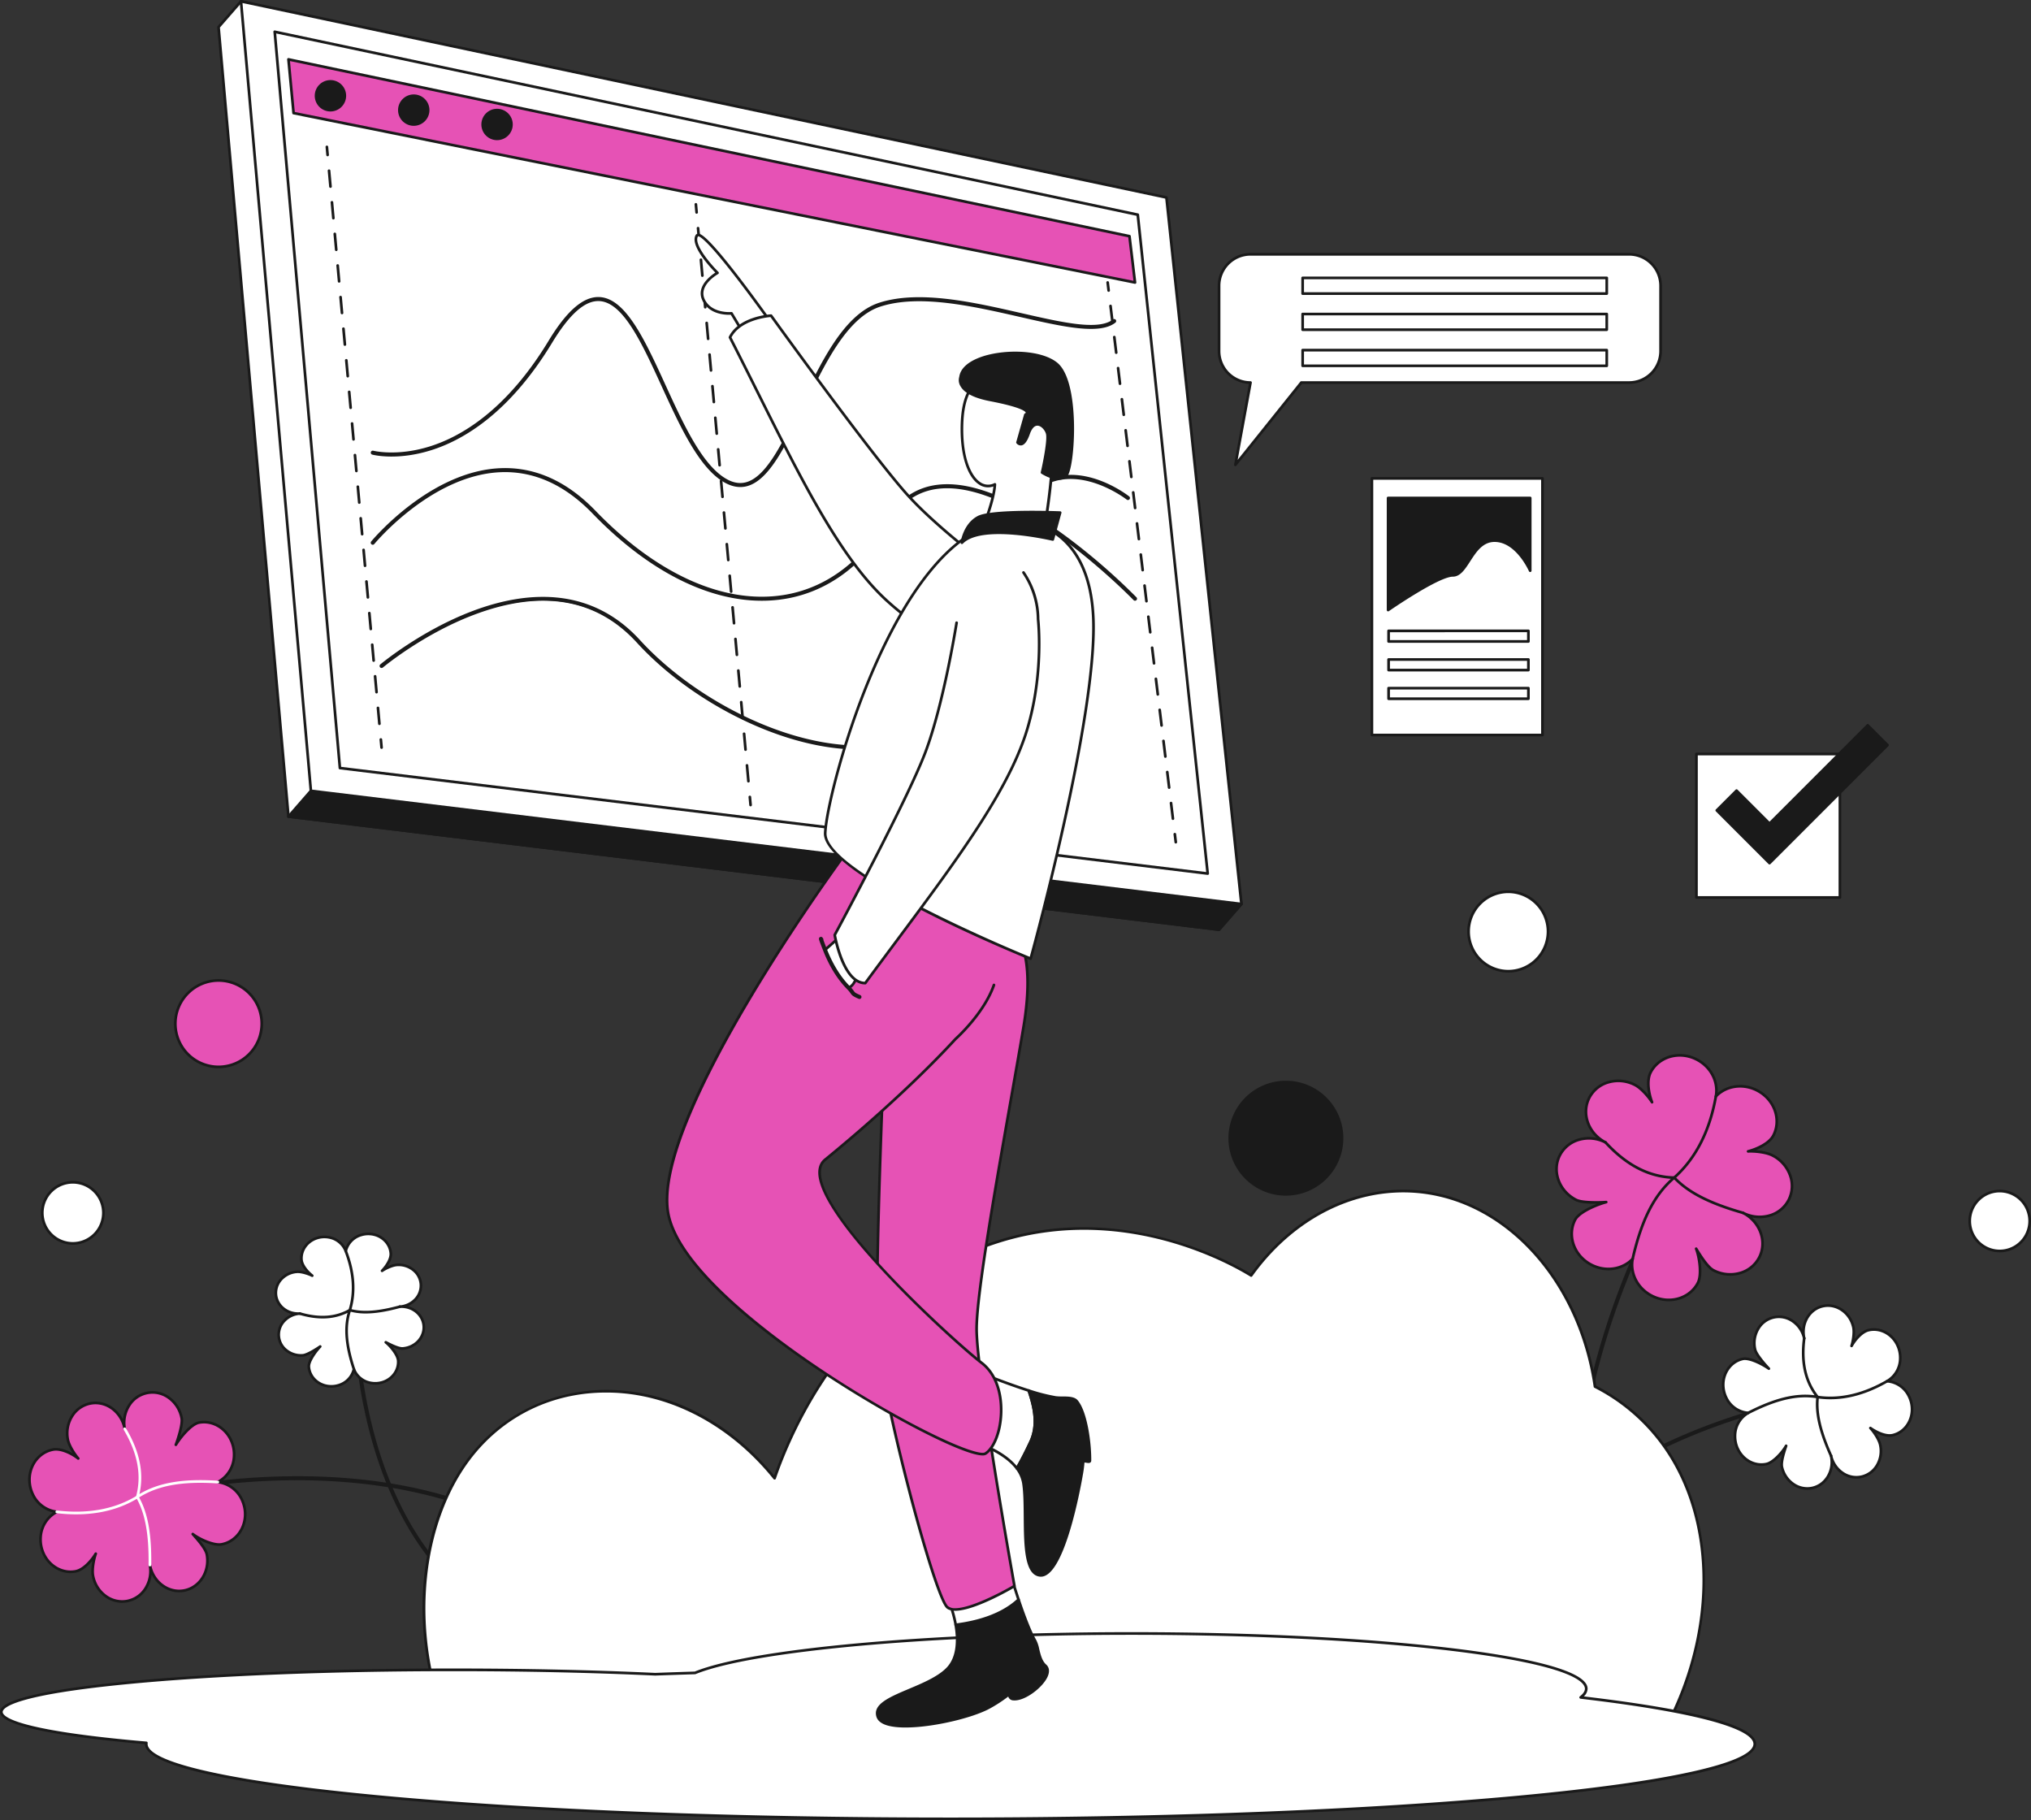 <svg xmlns="http://www.w3.org/2000/svg" viewBox="0 0 1513.086 1355.893"><rect x="0" y="0" width="1513.086" height="1355.893" fill="#333333" stroke="none"/><defs><style>.cls-1{fill:#fff;}.cls-2{fill:#1a1a1a;}.cls-3{fill:#e652b5;}.cls-4{fill:#e652b5;}</style></defs><title>2 - Boy Chart</title><g id="Layer_2" data-name="Layer 2"><g id="_2" data-name="2"><polygon class="cls-1" points="162.821 20.162 214.901 608.26 908.135 692.552 924.851 673.39 852.275 166.28 179.536 1 162.821 20.162"/><path class="cls-2" d="M908.135,693.552a1.0 1,0,0,1-.121-.007l-693.234-84.292a1,1,0,0,1-.875-.904L161.825,20.25a.999.999,0,0,1,.243-.746L178.783.343a1.001,1.001,0,0,1,.992-.314L852.514,165.309a1.0 1,0,0,1,.751.83l72.575,507.11a.998.998,0,0,1-.236.799l-16.715,19.162A.999.999,0,0,1,908.135,693.552Zm-692.31-86.187L907.73,691.495l16.066-18.417-72.415-505.988L179.889,2.117,163.854,20.497Z"/><polygon class="cls-2" points="231.616 589.098 214.901 608.26 908.135 692.552 924.851 673.39 231.616 589.098"/><path class="cls-2" d="M908.135,693.552a1.0 1,0,0,1-.121-.007l-693.234-84.292a1.0 1,0,0,1-.633-1.65l16.715-19.162a.994.994,0,0,1,.874-.335l693.234,84.292a1.0 1,0,0,1,.633,1.65l-16.715,19.162A.999.999,0,0,1,908.135,693.552ZM216.895,607.495l690.835,84,15.126-17.34-690.835-84Z"/><polygon class="cls-1" points="179.536 1 231.616 589.098 924.851 673.39 868.991 147.118 179.536 1"/><path class="cls-2" d="M924.851,674.39a.998.998,0,0,1-.121-.007l-693.234-84.292a1,1,0,0,1-.875-.904L178.54,1.088A1,1,0,0,1,179.744.021L869.198,146.141a1,1,0,0,1,.787.873l55.859,526.271a1.0 1,0,0,1-.994,1.105ZM232.541,588.203l691.183,84.042L868.073,147.946,180.651,2.259Z"/><polygon class="cls-1" points="204.665 23.67 253.234 572.112 899.722 650.72 847.628 159.936 204.665 23.67"/><path class="cls-2" d="M899.722,651.72a.998.998,0,0,1-.121-.007L253.113,573.104a1,1,0,0,1-.875-.904L203.669,23.759a1,1,0,0,1,1.204-1.067L847.836,158.957a1,1,0,0,1,.787.873L900.716,650.614a1,1,0,0,1-.995,1.105ZM254.158,571.217l644.437,78.358-51.884-488.812L205.781,24.929Z"/><path class="cls-2" d="M518.968,159.215a1,1,0,0,1-.995-.909l-.544-5.976a1,1,0,1,1,1.992-.182l.544,5.976a1.001,1.001,0,0,1-.905,1.087C519.029,159.214,518.998,159.215,518.968,159.215Z"/><path class="cls-2" d="M557.559,582.913a1,1,0,0,1-.995-.909l-1.072-11.77a1,1,0,1,1,1.992-.182l1.072,11.77a1.001,1.001,0,0,1-.905,1.087C557.62,582.912,557.589,582.913,557.559,582.913ZM555.415,559.374a1,1,0,0,1-.995-.909l-1.072-11.769a1,1,0,0,1,1.992-.182l1.072,11.769a1.001,1.001,0,0,1-.905,1.087C555.476,559.372,555.445,559.374,555.415,559.374Zm-2.144-23.539a1,1,0,0,1-.995-.909l-1.072-11.77a1,1,0,0,1,1.992-.182l1.072,11.77a1.001,1.001,0,0,1-.905,1.087C553.332,535.834,553.301,535.835,553.271,535.835Zm-2.144-23.539a1,1,0,0,1-.995-.909l-1.072-11.77a1,1,0,0,1,1.992-.182L552.124,511.206a1.001,1.001,0,0,1-.905,1.087C551.188,512.295,551.157,512.297,551.127,512.297Zm-2.144-23.539a1,1,0,0,1-.995-.909l-1.072-11.769a1,1,0,1,1,1.992-.182l1.072,11.769a1.001,1.001,0,0,1-.905,1.087C549.044,488.756,549.013,488.758,548.983,488.758Zm-2.144-23.539a1,1,0,0,1-.995-.909L544.772,452.54a1,1,0,1,1,1.992-.182l1.072,11.77a1.001,1.001,0,0,1-.905,1.087C546.9,465.218,546.869,465.219,546.839,465.219Zm-2.144-23.539a1,1,0,0,1-.995-.909l-1.072-11.77a1,1,0,0,1,1.992-.182l1.072,11.77a1.001,1.001,0,0,1-.905,1.087C544.756,441.679,544.725,441.681,544.695,441.681Zm-2.144-23.539a1,1,0,0,1-.995-.909l-1.072-11.769a1,1,0,1,1,1.992-.182l1.072,11.769a1.001,1.001,0,0,1-.905,1.087C542.612,418.14,542.582,418.142,542.551,418.142Zm-2.144-23.539a1,1,0,0,1-.995-.909l-1.072-11.77a1,1,0,1,1,1.992-.182l1.072,11.77a1.001,1.001,0,0,1-.905,1.087C540.468,394.601,540.438,394.603,540.407,394.603Zm-2.144-23.539a1,1,0,0,1-.995-.909l-1.072-11.77a1,1,0,0,1,1.992-.182l1.072,11.77a1.001,1.001,0,0,1-.905,1.087C538.324,371.063,538.293,371.064,538.263,371.064Zm-2.144-23.539a1,1,0,0,1-.995-.909l-1.072-11.769a1,1,0,1,1,1.992-.182l1.072,11.769a1.001,1.001,0,0,1-.905,1.087C536.18,347.524,536.149,347.525,536.119,347.525Zm-2.144-23.539a1,1,0,0,1-.995-.909l-1.072-11.77a1,1,0,1,1,1.992-.182l1.072,11.77a1.001,1.001,0,0,1-.905,1.087C534.036,323.985,534.005,323.987,533.975,323.987Zm-2.144-23.539a1,1,0,0,1-.995-.909l-1.072-11.769a1,1,0,0,1,1.992-.182l1.072,11.769a1.001,1.001,0,0,1-.905,1.087C531.893,300.446,531.862,300.448,531.832,300.448Zm-2.144-23.539a1,1,0,0,1-.995-.909l-1.072-11.77a1,1,0,0,1,1.992-.182l1.072,11.77a1.001,1.001,0,0,1-.905,1.087C529.749,276.908,529.718,276.909,529.688,276.909Zm-2.144-23.539a1,1,0,0,1-.995-.909l-1.072-11.77a1,1,0,1,1,1.992-.182l1.072,11.77a1.001,1.001,0,0,1-.905,1.087C527.604,253.369,527.574,253.371,527.543,253.371Zm-2.144-23.539a1,1,0,0,1-.995-.909l-1.072-11.769a1,1,0,0,1,1.992-.182l1.072,11.769a1.001,1.001,0,0,1-.905,1.087C525.46,229.83,525.43,229.831,525.399,229.831Zm-2.144-23.539a1,1,0,0,1-.995-.909l-1.072-11.77a1,1,0,1,1,1.992-.182l1.072,11.77a1.001,1.001,0,0,1-.905,1.087C523.316,206.291,523.286,206.293,523.255,206.293Zm-2.144-23.539a1,1,0,0,1-.995-.909l-1.072-11.77a1,1,0,0,1,1.992-.182l1.072,11.77a1.001,1.001,0,0,1-.905,1.087C521.172,182.753,521.142,182.754,521.111,182.754Z"/><path class="cls-2" d="M559.175,600.657a1,1,0,0,1-.995-.909l-.544-5.975a1,1,0,0,1,1.992-.182l.544,5.975a1.001,1.001,0,0,1-.905,1.087C559.236,600.656,559.206,600.657,559.175,600.657Z"/><path class="cls-2" d="M551.454,362.313c-4.625,0-9.351-1.7-14.321-5.134-17.35-11.986-30.712-41.18-43.635-69.413-14.814-32.366-28.807-62.937-46.855-63.98-10.928-.637-22.626,9.626-35.795,31.357-31.886,52.617-66.393,72.396-89.725,79.724-25.377,7.97-42.93,3.49-43.665,3.295a1,1,0,0,1,.511-1.934c.175.045,17.832,4.53,42.688-3.312,22.968-7.246,56.962-26.801,88.48-78.81,13.59-22.426,25.905-32.998,37.622-32.317,19.25,1.114,33.487,32.216,48.559,65.145,12.81,27.986,26.056,56.926,42.953,68.6,6.251,4.318,12.021,5.689,17.636,4.186,15.478-4.136,27.742-29.921,40.726-57.22,15.157-31.867,32.335-67.985,58.401-76.47,29.699-9.667,70.061-.448,105.671,7.685,31.022,7.086,57.815,13.205,68.727,4.646a1.0 1,0,0,1,1.234,1.573c-11.662,9.148-38.885,2.929-70.406-4.27-35.357-8.076-75.433-17.229-104.606-7.733-25.249,8.218-42.231,43.924-57.214,75.427-13.188,27.729-25.645,53.919-42.015,58.294A19.17,19.17,0,0,1,551.454,362.313Z"/><path class="cls-2" d="M567.522,446.996c-40.812.001-84.974-22.658-125.708-64.82-20.818-21.548-43.985-31.956-68.885-30.93-51.684,2.127-94.021,53.147-94.442,53.662a1,1,0,0,1-1.548-1.267c.427-.522,43.337-52.23,95.907-54.394,25.479-1.054,49.173,9.562,70.406,31.539,44.341,45.895,92.674,68.467,136.108,63.548,33.052-3.741,61.243-23.49,81.524-57.112,9.18-15.219,21.992-23.853,38.081-25.661,25.012-2.809,57.424,10.442,96.34,39.392a465.033,465.033,0,0,1,50.997,44.34,1,1,0,0,1-1.44,1.388c-.865-.897-87.169-89.709-145.674-83.132-15.438,1.736-27.749,10.048-36.59,24.707-20.614,34.174-49.319,54.252-83.012,58.066A107.136,107.136,0,0,1,567.522,446.996Z"/><path class="cls-2" d="M639.901,557.82c-21.381.001-45.23-4.988-69.867-14.814-36.128-14.41-70.788-37.928-95.091-64.524C437.22,437.199,387.65,444.331,352.71,457.584c-38.037,14.427-67.497,39.017-67.79,39.264a1,1,0,0,1-1.288-1.53c.295-.249,29.979-25.033,68.324-39.586,22.573-8.568,43.698-11.974,62.789-10.127,23.923,2.315,44.674,12.923,61.676,31.529,24.107,26.381,58.498,49.714,94.356,64.016,38.877,15.506,75.714,18.854,103.726,9.426,35.58-11.975,56.761-44.31,61.254-93.51,5.054-55.345,20.021-88.75,44.485-99.288,28.68-12.356,60.375,12.158,60.692,12.408a1.0 1,0,0,1-1.236,1.572c-.309-.241-31.09-24.029-58.675-12.14-23.734,10.23-38.293,43.078-43.275,97.629-4.571,50.049-26.22,82.977-62.608,95.224A110.506,110.506,0,0,1,639.901,557.82Z"/><path class="cls-2" d="M551.545,362.794c-4.76 0-9.683-1.74-14.697-5.204-17.463-12.064-30.855-41.322-43.806-69.616-14.75-32.225-28.681-62.663-46.43-63.689-10.712-.619-22.274,9.559-35.339,31.117-31.966,52.75-66.588,72.588-90.002,79.942-25.514,8.013-43.203,3.497-43.943,3.301a1.5,1.5,0,0,1,.767-2.9c.174.045,17.743,4.495,42.478-3.326,22.868-7.231,56.721-26.732,88.136-78.571,13.694-22.598,26.144-33.24,38.078-32.557,19.551,1.131,33.848,32.366,48.984,65.436,12.782,27.925,25.999,56.801,42.783,68.396,6.123,4.229,11.754,5.576,17.223,4.114,15.254-4.077,27.47-29.76,40.403-56.952,15.2-31.958,32.428-68.18,58.698-76.73,29.833-9.709,70.264-.475,105.937,7.673,30.897,7.057,57.582,13.153,68.307,4.74a1.5,1.5,0,1,1,1.852,2.36c-11.849,9.295-39.18,3.052-70.826-4.176-35.294-8.062-75.297-17.198-104.34-7.745-25.044,8.152-41.978,43.755-56.917,75.166-13.239,27.835-25.744,54.127-42.338,58.562A19.309,19.309,0,0,1,551.545,362.794Z"/><path class="cls-2" d="M567.523,447.496c-40.951.003-85.236-22.71-126.068-64.973-20.712-21.438-43.767-31.786-68.492-30.779-51.439,2.109-93.668,52.967-94.089,53.48a1.5,1.5,0,1,1-2.321-1.9c.429-.523,43.482-52.403,96.273-54.576,25.648-1.054,49.451,9.608,70.786,31.691,44.23,45.78,92.421,68.294,135.693,63.398,32.892-3.723,60.954-23.39,81.152-56.874,9.265-15.359,22.202-24.073,38.453-25.9,25.138-2.829,57.672,10.46,96.694,39.487a465.676,465.676,0,0,1,51.059,44.395,1.5,1.5,0,0,1-2.161,2.081c-.863-.896-87.008-89.554-145.259-82.981-15.275,1.717-27.46,9.95-36.218,24.468-20.697,34.312-49.53,54.473-83.384,58.305A107.776,107.776,0,0,1,567.523,447.496Z"/><path class="cls-2" d="M639.903,558.319c-21.446 0-45.361-5-70.054-14.848-36.196-14.437-70.923-38.001-95.275-64.652-30.128-32.971-71.063-39.961-121.665-20.776-37.961,14.393-67.375,38.941-67.667,39.187a1.5,1.5,0,0,1-1.932-2.295c.296-.249,30.045-25.088,68.468-39.671,22.646-8.596,43.844-12.015,63.014-10.158,24.051,2.328,44.91,12.99,61.997,31.689,24.058,26.327,58.382,49.614,94.172,63.889,38.768,15.462,75.482,18.807,103.381,9.417,35.378-11.907,56.442-44.094,60.916-93.081,5.072-55.541,20.14-89.085,44.785-99.702,28.956-12.47,59.896,11.45,61.2,12.474a1.5,1.5,0,0,1-1.854,2.359c-.306-.24-30.869-23.847-58.172-12.072-23.55,10.155-38.007,42.862-42.971,97.213-4.59,50.261-26.356,83.337-62.946,95.652A110.963,110.963,0,0,1,639.903,558.319Z"/><polygon class="cls-3" points="214.901 44.234 841.444 175.953 845.582 210.435 218.708 84.233 214.901 44.234"/><path class="cls-2" d="M845.582,211.435a1.001,1.001,0,0,1-.197-.02L218.51,85.213a1.001,1.001,0,0,1-.798-.886l-3.807-39.999a1.0 1,0,0,1,1.201-1.073L841.65,174.975a.999.999,0,0,1,.787.859l4.138,34.481a1.0 1,0,0,1-.993,1.119ZM219.633,83.398,844.424,209.182l-3.887-32.397L216.025,45.492Z"/><circle class="cls-2" cx="246.178" cy="71.342" r="10.689"/><path class="cls-2" d="M246.178,83.032a11.689,11.689,0,1,1,11.689-11.689A11.702,11.702,0,0,1,246.178,83.032Zm0-21.378a9.689,9.689,0,1,0,9.689,9.689A9.7,9.7,0,0,0,246.178,61.653Z"/><circle class="cls-2" cx="308.245" cy="82.032" r="10.689"/><path class="cls-2" d="M308.245,93.721a11.689,11.689,0,1,1,11.689-11.689A11.702,11.702,0,0,1,308.245,93.721Zm0-21.379a9.689,9.689,0,1,0,9.689,9.689A9.7,9.7,0,0,0,308.245,72.342Z"/><circle class="cls-2" cx="370.311" cy="92.721" r="10.689"/><path class="cls-2" d="M370.312,104.41a11.689,11.689,0,1,1,11.689-11.689A11.702,11.702,0,0,1,370.312,104.41Zm0-21.378a9.689,9.689,0,1,0,9.689,9.689A9.7,9.7,0,0,0,370.312,83.032Z"/><path class="cls-2" d="M1196.076,1236.377a1.5,1.5,0,0,1-1.384-.921c-15.711-37.5-22.781-79.727-21.011-125.505,1.414-36.578,8.442-75.494,20.89-115.666,21.184-68.366,51.164-117.366,51.464-117.854a1.5,1.5,0,0,1,2.554,1.575c-.299.484-30.108,49.218-51.175,117.238-19.411,62.675-35.16,155.024.045,239.053a1.501,1.501,0,0,1-1.383,2.08Z"/><path class="cls-4" d="M1332.53,893.874c-6.044,11.814-21.288,16.107-34.033,9.57,12.744,6.537,18.164,21.414,12.109,33.228-6.055,11.824-21.299,16.107-34.043,9.58-4.631-2.377-10.44-12.039-12.939-16.076,2.387,6.178,4.436,19.293,1.311,25.39-5.102,9.969-16.709,14.631-27.886,12.029a28.268,28.268,0,0,1-12.13-6.219c-6.966-6.086-10.265-15.144-8.605-23.648-5.942,6.312-15.213,8.924-24.219,6.824a28.265,28.265,0,0,1-12.13-6.219c-8.646-7.551-11.638-19.683-6.536-29.652,3.125-6.107,16.787-11.545,23.19-13.226-4.723.328-17.781.715-22.422-1.662-12.744-6.527-18.164-21.404-12.109-33.228,6.055-11.814,21.299-16.107,34.043-9.57-12.744-6.537-18.174-21.414-12.119-33.228,6.055-11.824,21.299-16.107,34.043-9.58,4.641,2.377,10.204,8.832,12.703,12.859-2.387-6.178-4.2-16.076-1.076-22.172,5.112-9.969,16.709-14.631,27.886-12.029a28.264,28.264,0,0,1,12.13,6.219c6.966,6.086,10.265,15.143,8.616,23.648,5.932-6.312,15.213-8.924,24.218-6.824a28.268,28.268,0,0,1,12.13,6.219c8.636,7.551,11.638,19.683,6.526,29.652-3.125,6.107-12.457,10.215-18.86,11.896,4.733-.328,13.461.615,18.092,2.992C1333.166,867.173,1338.595,882.05,1332.53,893.874Z"/><path class="cls-2" d="M1243.223,969.308a28.226,28.226,0,0,1-6.399-.74,29.266,29.266,0,0,1-12.561-6.44,26.624,26.624,0,0,1-9.308-21.75,26.622,26.622,0,0,1-23.086,5.146,29.255,29.255,0,0,1-12.56-6.439c-9.181-8.018-11.964-20.708-6.769-30.861,2.418-4.726,10.494-8.934,17.173-11.529-5.435.037-12.592-.282-15.971-2.012-13.213-6.767-18.84-22.277-12.543-34.574A24.034,24.034,0,0,1,1176.332,847.935a27.26,27.26,0,0,1,13.074-.396c-8.564-7.814-11.466-20.115-6.283-30.229a24.026,24.026,0,0,1,15.132-12.178,27.825,27.825,0,0,1,20.257,2.164c3.246,1.663,6.813,5.131,9.578,8.439-1.415-6.068-1.624-12.778.704-17.319,5.206-10.151,17.134-15.309,29.003-12.547a29.261,29.261,0,0,1,12.561,6.44,26.654,26.654,0,0,1,9.315,21.75,26.61,26.61,0,0,1,23.088-5.146,29.26,29.26,0,0,1,12.561,6.439c9.181,8.027,11.959,20.718,6.758,30.861-2.379,4.651-8.192,8.259-13.903,10.551,4.397.365,9.453,1.323,12.702,2.991a27.81,27.81,0,0,1,13.591,15.174,24.026,24.026,0,0,1-1.048,19.398h0a24.01,24.01,0,0,1-14.18,11.889,27.393,27.393,0,0,1-14.043.656c8.58,7.812,11.489,20.127,6.3,30.253a24.027,24.027,0,0,1-15.132,12.178,27.818,27.818,0,0,1-20.256-2.164c-3.228-1.657-6.809-6.358-9.669-10.653,1.372,6.711,1.748,14.925-.613,19.533C1261.568,964.341,1252.79,969.308,1243.223,969.308Zm-26.907-32.582a1,1,0,0,1,.981,1.191c-1.591,8.151,1.583,16.851,8.282,22.704a27.268,27.268,0,0,0,11.701,5.999c10.983,2.557,21.99-2.176,26.767-11.511,2.833-5.528,1.09-18.247-1.354-24.574a1.0 1,0,0,1,1.783-.887l.375.607c2.598,4.209,8.005,12.968,12.17,15.106a25.822,25.822,0,0,0,18.803,2.018,22.047,22.047,0,0,0,13.894-11.164c5.794-11.306.556-25.608-11.676-31.883a1,1,0,1,1,.913-1.779,25.974,25.974,0,0,0,19.672,1.761,22.022,22.022,0,0,0,13.014-10.896l0-.001a22.047,22.047,0,0,0,.949-17.801,25.816,25.816,0,0,0-12.625-14.08c-4.533-2.328-13.266-3.184-17.566-2.884a1.012,1.012,0,0,1-1.056-.835,1,1,0,0,1,.733-1.129c6.607-1.734,15.345-5.756,18.224-11.384,4.782-9.326,2.194-21.022-6.294-28.443a27.263,27.263,0,0,0-11.7-5.999c-8.66-2.02-17.574.484-23.261,6.535a1,1,0,0,1-1.71-.875c1.582-8.154-1.596-16.854-8.292-22.704a27.271,27.271,0,0,0-11.7-5.999c-10.975-2.554-21.982,2.178-26.768,11.511-2.809,5.48-1.462,14.675,1.119,21.355a1.0 1,0,0,1-1.782.888c-2.272-3.661-7.756-10.164-12.31-12.496a25.837,25.837,0,0,0-18.804-2.019,22.049,22.049,0,0,0-13.894,11.165c-5.793,11.304-.55,25.606,11.686,31.882a1,1,0,0,1-.913,1.779,25.805,25.805,0,0,0-18.803-2.023A22.055,22.055,0,0,0,1162.98,861.02c-5.794,11.315-.557,25.618,11.675,31.882,3.877,1.986,15.22,2.018,21.897,1.554a1,1,0,0,1,.323,1.965c-7.476,1.961-19.814,7.359-22.554,12.714-4.777,9.333-2.185,21.03,6.304,28.443a27.264,27.264,0,0,0,11.7,5.999c8.651,2.017,17.566-.486,23.262-6.536A1,1,0,0,1,1216.315,936.726Z"/><path class="cls-2" d="M1216.314,938.727a.983.983,0,0,1-.224-.025.999.999,0,0,1-.751-1.198c6.48-28.329,15.611-46.792,29.45-59.399-17.932-1.162-34.114-9.83-49.395-26.438a1,1,0,0,1,1.472-1.354c15.601,16.957,32.11,25.43,50.472,25.906a1.0 1,0,0,1,.621,1.762c-14.545,12.333-24.005,30.829-30.671,59.969A1.0 1,0,0,1,1216.314,938.727Z"/><path class="cls-2" d="M1298.495,904.447a1.009,1.009,0,0,1-.274-.039c-25.107-7.145-41.032-15.318-51.634-26.502a1,1,0,0,1,.059-1.433c15.835-14.182,26.158-34.348,30.681-59.937a1,1,0,0,1,1.97.348c-4.53,25.626-14.806,45.935-30.548,60.382,10.344,10.535,25.837,18.338,50.02,25.219a1,1,0,0,1-.273,1.962Z"/><path class="cls-2" d="M1113.612,1191.568a1.501,1.501,0,0,1-1.333-2.188c14.619-28.367,36.437-53.919,64.847-75.947,22.692-17.594,49.619-32.992,80.031-45.766,51.749-21.734,96.308-28.422,96.751-28.488a1.5,1.5,0,0,1,.435,2.969c-.441.064-44.685,6.711-96.093,28.314-47.347,19.896-110.643,56.916-143.304,120.292A1.5,1.5,0,0,1,1113.612,1191.568Z"/><path class="cls-1" d="M1386.923,1099.984c-10.096,2.312-20.31-4.65-22.796-15.551,2.486,10.901-3.69,21.606-13.791,23.912-10.107,2.311-20.316-4.656-22.807-15.552-.902-3.962,1.96-12.283,3.12-15.803-2.496,4.527-9.309,12.332-14.522,13.522-8.52,1.951-17.131-2.652-21.182-10.642a22.071,22.071,0,0,1-2.367-10.374,19.744,19.744,0,0,1,9.821-17.011,19.753,19.753,0,0,1-16.23-11.06,22.069,22.069,0,0,1-2.367-10.374c.177-8.959,5.929-16.835,14.449-18.786,5.219-1.195,15.325,4.247,19.542,7.233-2.565-2.66-9.349-10.275-10.256-14.243-2.492-10.896,3.684-21.601,13.791-23.912,10.101-2.306,20.316,4.656,22.801,15.558-2.486-10.901,3.685-21.612,13.786-23.918,10.107-2.311,20.316,4.656,22.807,15.552.907,3.968-.161,10.533-1.315,14.048,2.496-4.527,7.504-10.577,12.717-11.767,8.525-1.944,17.131,2.652,21.182,10.642a22.068,22.068,0,0,1,2.367,10.374,19.769,19.769,0,0,1-9.816,17.017,19.747,19.747,0,0,1,16.23,11.06,22.071,22.071,0,0,1,2.367,10.374c-.182,8.953-5.929,16.835-14.454,18.779-5.219,1.195-12.357-2.325-16.574-5.311,2.571,2.666,6.386,8.359,7.288,12.321C1403.206,1086.968,1397.035,1097.679,1386.923,1099.984Z"/><path class="cls-2" d="M1346.403,1109.79a19.269,19.269,0,0,1-10.89-3.443,21.941,21.941,0,0,1-8.959-13.332c-.584-2.564.218-6.574,1.23-10.215-3.298,3.951-7.709,7.835-11.435,8.686-8.778,2.007-17.945-2.582-22.297-11.165a23.082,23.082,0,0,1-2.475-10.846,21.056,21.056,0,0,1,8.023-16.353,21.065,21.065,0,0,1-14.325-11.246,23.069,23.069,0,0,1-2.475-10.846c.19-9.614,6.451-17.732,15.226-19.741,3.821-.876,9.856,1.453,14.661,3.972-2.605-3.144-5.515-7.11-6.126-9.784a21.92,21.92,0,0,1,2.279-15.897,18.816,18.816,0,0,1,27.306-6.237,21.458,21.458,0,0,1,6.497,7.033c.668-8.819,6.544-16.427,15.047-18.369,10.626-2.425,21.394,4.884,24.005,16.304a26.368,26.368,0,0,1-.095,9.186c2.881-3.642,6.598-6.812,10.299-7.657,8.777-2,17.948,2.588,22.297,11.165a23.073,23.073,0,0,1,2.475,10.846,21.079,21.079,0,0,1-8.02,16.357,21.054,21.054,0,0,1,14.327,11.248,23.085,23.085,0,0,1,2.475,10.846c-.196,9.619-6.459,17.734-15.232,19.735-3.787.865-8.544-.564-12.652-2.636a27.973,27.973,0,0,1,4.119,8.448,21.931,21.931,0,0,1-2.278,15.9,18.822,18.822,0,0,1-27.303,6.24,21.449,21.449,0,0,1-6.497-7.033c-.67,8.816-6.547,16.422-15.052,18.364A18.645,18.645,0,0,1,1346.403,1109.79Zm-15.754-33.802a1,1,0,0,1,.949,1.313l-.174.526c-1.113,3.363-3.719,11.238-2.921,14.743a19.947,19.947,0,0,0,8.137,12.125,16.995,16.995,0,0,0,13.473,2.675c9.549-2.18,15.398-12.37,13.039-22.715a1,1,0,1,1,1.95-.444,19.928,19.928,0,0,0,8.133,12.126,16.974,16.974,0,0,0,13.465,2.672l.001-0a16.987,16.987,0,0,0,10.978-8.259,19.937,19.937,0,0,0,2.061-14.456c-.875-3.84-4.714-9.444-7.033-11.849a1.0 1,0,0,1,1.297-1.51c4.315,3.055,11.034,6.238,15.773,5.152,7.877-1.797,13.501-9.127,13.678-17.825a21.078,21.078,0,0,0-2.26-9.903,18.745,18.745,0,0,0-15.394-10.512,1,1,0,0,1-.429-1.873,18.771,18.771,0,0,0,9.301-16.163,21.067,21.067,0,0,0-2.259-9.903c-3.932-7.755-12.186-11.916-20.067-10.117-4.595,1.049-9.475,6.58-12.064,11.275a1.0 1,0,0,1-1.826-.794c1.041-3.173,2.171-9.662,1.291-13.514-2.366-10.344-12.061-16.984-21.61-14.8-9.547,2.18-15.394,12.373-13.034,22.722a1,1,0,1,1-1.95.444,19.93,19.93,0,0,0-8.133-12.127,16.817,16.817,0,0,0-24.447,5.584,19.928,19.928,0,0,0-2.062,14.453c.748,3.273,6.39,10.029,10,13.771a1,1,0,0,1-1.298,1.51c-4.892-3.463-14.228-8.104-18.741-7.074-7.878,1.804-13.5,9.136-13.672,17.831a21.06,21.06,0,0,0,2.26,9.904,18.761,18.761,0,0,0,15.395,10.512,1,1,0,0,1,.427,1.874,18.745,18.745,0,0,0-9.305,16.155,21.059,21.059,0,0,0,2.26,9.904c3.936,7.761,12.189,11.921,20.067,10.118,4.668-1.066,11.332-8.43,13.87-13.031A.999.999,0,0,1,1330.649,1075.989Z"/><path class="cls-2" d="M1302.398,1053.484a1,1,0,0,1-.457-1.89c19.995-10.238,35.527-14.078,49.912-12.277-8.108-11.281-10.959-25.23-8.716-42.548a1,1,0,1,1,1.983.257c-2.303,17.775.899,31.846,9.789,43.017a1,1,0,0,1-.951,1.608c-14.622-2.504-30.383,1.113-51.105,11.724A.993.993,0,0,1,1302.398,1053.484Z"/><path class="cls-2" d="M1364.124,1085.433a1,1,0,0,1-.913-.592c-8.343-18.638-11.451-32.297-10.078-44.29a1.001,1.001,0,0,1,1.136-.876c16.373,2.348,33.562-1.588,51.087-11.696a1.0 1,0,1,1,.999,1.732c-17.558,10.126-34.824,14.19-51.34,12.083-1.043,11.379,2.071,24.468,10.021,42.229a1.001,1.001,0,0,1-.912,1.409Z"/><path class="cls-2" d="M354.564,1194.458a1.494,1.494,0,0,1-.885-.29c-47.343-34.637-69.306-90.658-79.394-131.554a364.506,364.506,0,0,1-10.658-81.173,1.5,1.5,0,0,1,1.5-1.484h.016a1.5,1.5,0,0,1,1.484,1.516,361.378,361.378,0,0,0,10.588,80.497c9.972,40.388,31.639,95.688,78.234,129.778a1.5,1.5,0,0,1-.887,2.71Z"/><path class="cls-1" d="M313.548,956.639c.597,8.587-6.437,16.075-15.707,16.71,9.27-.635,17.263,5.816,17.854,14.406.594,8.596-6.442,16.079-15.709,16.719-3.369.23-9.832-3.193-12.572-4.599,3.395,2.633,8.924,9.233,9.229,13.666.503,7.246-4.386,13.722-11.468,16.018a18.342,18.342,0,0,1-8.822.606,16.409,16.409,0,0,1-12.699-10.256,16.416,16.416,0,0,1-11.173,11.899,18.34,18.34,0,0,1-8.822.606c-7.333-1.3-13.057-7.038-13.56-14.285-.308-4.439,5.463-12.034,8.458-15.111-2.514,1.763-9.641,6.35-13.016,6.583-9.267.641-17.259-5.81-17.854-14.406-.591-8.59,6.442-16.079,15.713-16.714-9.27.635-17.268-5.812-17.859-14.402-.594-8.596,6.443-16.079,15.709-16.719,3.375-.233,8.627,1.491,11.364,2.891-3.395-2.633-7.716-7.525-8.021-11.958-.497-7.25,4.386-13.722,11.468-16.018a18.34,18.34,0,0,1,8.822-.606A16.429,16.429,0,0,1,257.588,931.922a16.411,16.411,0,0,1,11.173-11.899,18.342,18.342,0,0,1,8.822-.606c7.327,1.304,13.057,7.038,13.554,14.288.308,4.439-3.502,9.846-6.497,12.923,2.52-1.767,7.686-4.165,11.055-4.395C304.962,941.593,312.96,948.04,313.548,956.639Z"/><path class="cls-2" d="M246.851,1033.694a19.381,19.381,0,0,1-3.368-.295c-7.945-1.41-13.859-7.66-14.383-15.201-.224-3.226,2.219-7.548,4.691-10.973-2.794,1.615-6.063,3.228-8.183,3.374a18.362,18.362,0,0,1-12.875-3.958,15.806,15.806,0,0,1-1.617-23.47,17.976,17.976,0,0,1,6.188-4.274c-6.974-1.853-12.271-7.613-12.762-14.748a15.932,15.932,0,0,1,4.426-12.097,18.402,18.402,0,0,1,12.212-5.689,21.005,21.005,0,0,1,7.025,1.093c-2.272-2.561-4.388-5.85-4.611-9.093-.517-7.544,4.482-14.55,12.157-17.039a19.339,19.339,0,0,1,9.305-.64,17.726,17.726,0,0,1,12.338,8.464,17.704,17.704,0,0,1,11.057-10.076,19.4,19.4,0,0,1,4.612-.889,19.2,19.2,0,0,1,4.693.25c7.949,1.415,13.86,7.667,14.377,15.205.236,3.4-1.601,6.962-3.45,9.629a22.011,22.011,0,0,1,6.942-2.03,18.394,18.394,0,0,1,12.876,3.957,15.931,15.931,0,0,1,6.042,11.377h0a15.921,15.921,0,0,1-3.983,11.606,18.003,18.003,0,0,1-6.649,4.754c6.982,1.848,12.288,7.614,12.779,14.756.631,9.129-6.833,17.108-16.638,17.786-2.03.145-4.932-.856-7.626-2.037,2.647,3.151,5.004,7.019,5.212,10.038.523,7.541-4.476,14.547-12.157,17.038a19.347,19.347,0,0,1-9.305.639,17.706,17.706,0,0,1-12.335-8.466,17.711,17.711,0,0,1-11.055,10.075,19.387,19.387,0,0,1-4.612.889Q247.514,1033.694,246.851,1033.694Zm-8.296-31.676a1,1,0,0,1,.717,1.697c-2.986,3.067-8.449,10.424-8.177,14.345.459,6.623,5.697,12.121,12.737,13.37a17.338,17.338,0,0,0,8.341-.573,15.422,15.422,0,0,0,10.502-11.159,1,1,0,0,1,1.917-.131,15.41,15.41,0,0,0,11.935,9.614,17.241,17.241,0,0,0,4.206.224,17.448,17.448,0,0,0,4.135-.796c6.805-2.207,11.237-8.374,10.777-14.998-.27-3.924-5.418-10.288-8.845-12.945a1.0 1,0,0,1,1.069-1.68l.411.211c2.604,1.34,8.705,4.469,11.637,4.28,8.704-.602,15.334-7.624,14.779-15.653-.552-8.027-8.085-14.079-16.788-13.477a.993.993,0,0,1-1.066-.929c-.002-.024-.002-.047-.002-.071a1.0 1,0,0,1,.932-.995,16.501,16.501,0,0,0,11.281-5.489,13.933,13.933,0,0,0,3.497-10.154v-.001a13.953,13.953,0,0,0-5.303-9.958,16.424,16.424,0,0,0-11.484-3.519c-2.961.202-7.936,2.384-10.55,4.216a1.0 1,0,0,1-1.29-1.517c3.28-3.37,6.475-8.435,6.216-12.156-.454-6.621-5.689-12.12-12.731-13.373a17.346,17.346,0,0,0-8.341.573,15.41,15.41,0,0,0-10.502,11.158 1.0 1,0,0,1-1.917.133,15.434,15.434,0,0,0-11.941-9.612,17.339,17.339,0,0,0-8.341.573c-6.799,2.204-11.231,8.372-10.777,14.999.266,3.855,4.145,8.527,7.636,11.236a1.0 1,0,0,1-1.068,1.68c-2.453-1.255-7.599-3.01-10.839-2.783a16.41,16.41,0,0,0-10.893,5.064,13.953,13.953,0,0,0-3.888,10.589c.553,8.026,8.092,14.079,16.793,13.473a1.005,1.005,0,0,1,1.066.929c.002.023.002.047.002.071a1.0 1,0,0,1-.932.995,16.397,16.397,0,0,0-10.894,5.061,13.806,13.806,0,0,0,1.416,20.543,16.403,16.403,0,0,0,11.482,3.52c2.75-.19,8.989-3.934,12.51-6.405A.996.996,0,0,1,238.555,1002.018Z"/><path class="cls-2" d="M263.652,1020.911a1.001,1.001,0,0,1-.95-.688c-5.777-17.583-6.964-30.768-3.75-42.291-10.265,5.062-22.018,5.553-35.836,1.51a1,1,0,1,1,.562-1.92c14.25,4.169,26.172,3.36,36.448-2.474a1,1,0,0,1,1.441,1.189c-3.928,11.645-2.992,25.018,3.036,43.362a1.001,1.001,0,0,1-.95,1.312Z"/><path class="cls-2" d="M272.482,978.423a45.122,45.122,0,0,1-12.13-1.542,1.001,1.001,0,0,1-.689-1.258c4.027-13.103,3.014-27.685-3.011-43.34a1.0 1,0,0,1,1.866-.719c6.038,15.688,7.165,30.367,3.354,43.647,9.146,2.263,20.226,1.379,35.707-2.823a1.0 1,0,1,1,.524,1.93C287.966,977.069,279.646,978.423,272.482,978.423Z"/><path class="cls-2" d="M424.112,1164.729a1.496,1.496,0,0,1-.951-.341c-63.374-52.048-147.085-62.298-206.136-61.732-64.108.614-113.838,13.751-114.333,13.884a1.5,1.5,0,0,1-.777-2.897c.498-.134,50.533-13.358,115.006-13.986,37.878-.367,73.291,3.616,105.227,11.844,39.975,10.3,74.602,27.313,102.918,50.569a1.5,1.5,0,0,1-.953,2.659Z"/><path class="cls-3" d="M94.705,1192.618c11.705-2.157,19.314-14.155,16.973-26.789,2.34,12.635,13.731,21.119,25.439,18.953,11.717-2.163,19.317-14.164,16.985-26.795-.852-4.591-7.661-12.069-10.487-15.255,4.695,3.641,15.438,8.774,21.48,7.657,9.878-1.821,16.869-10.598,17.506-20.874a25.365,25.365,0,0,0-2.226-12.025,22.69,22.69,0,0,0-18.108-13.478,22.702,22.702,0,0,0,12.091-19.06,25.362,25.362,0,0,0-2.226-12.025c-4.266-9.373-13.921-15.064-23.799-13.243-6.051,1.115-14.237,11.459-17.327,16.53,1.496-3.975,5.186-15.098,4.337-19.699-2.332-12.632-13.722-21.116-25.439-18.953-11.708,2.166-19.317,14.164-16.976,26.798-2.34-12.635-13.728-21.127-25.437-18.962-11.717,2.163-19.317,14.164-16.985,26.796.849,4.6,4.966,11.041,7.783,14.225-4.695-3.64-12.734-7.744-18.776-6.627-9.881,1.83-16.869,10.598-17.506,20.874a25.361,25.361,0,0,0,2.226,12.024,22.719,22.719,0,0,0,18.105,13.487A22.695,22.695,0,0,0,30.248,1145.238a25.365,25.365,0,0,0,2.226,12.025c4.268,9.365,13.921,15.064,23.802,13.234,6.051-1.115,11.981-8.08,15.071-13.151-1.499,3.984-2.933,11.728-2.081,16.319C71.597,1186.297,82.985,1194.79,94.705,1192.618Z"/><path class="cls-2" d="M91.003,1193.959a21.911,21.911,0,0,1-13.136-4.464,25.052,25.052,0,0,1-9.585-15.648c-.579-3.118-.154-7.515.611-11.308-3.421,4.209-7.92,8.109-12.437,8.942-10.099,1.87-20.336-3.806-24.893-13.803A26.363,26.363,0,0,1,29.25,1145.178a24.01,24.01,0,0,1,10.206-18.469,24.035,24.035,0,0,1-16.133-13.604,26.36,26.36,0,0,1-2.313-12.499c.68-10.962,8.214-19.925,18.322-21.797,4.415-.815,9.978.98,14.766,3.653-2.056-3.17-4-6.973-4.575-10.087a25.067,25.067,0,0,1,3.363-18.041,21.65,21.65,0,0,1,14.424-9.92c9.952-1.839,19.706,3.686,24.309,12.898a24.544,24.544,0,0,1,3.684-10.813,21.474,21.474,0,0,1,31.438-5.811,25.041,25.041,0,0,1,9.586,15.645c.599,3.243-.835,9.165-2.221,13.77,3.943-4.983,9.471-10.56,14.047-11.403,10.107-1.865,20.341,3.817,24.891,13.812a26.357,26.357,0,0,1,2.313,12.499,24.018,24.018,0,0,1-10.206,18.466,24.011,24.011,0,0,1,16.135,13.598,26.36,26.36,0,0,1,2.313,12.499c-.681,10.971-8.215,19.934-18.323,21.797-4.462.826-11.192-1.461-16.554-4.267,2.863,3.491,5.788,7.597,6.364,10.699,2.429,13.16-5.55,25.703-17.787,27.961-9.952,1.84-19.709-3.682-24.312-12.891a24.536,24.536,0,0,1-3.684,10.814,21.635,21.635,0,0,1-14.416,9.914h0A21.3,21.3,0,0,1,91.003,1193.959Zm-19.656-37.613a1.0 1,0,0,1,.936,1.352c-1.358,3.61-2.865,11.308-2.034,15.784a23.058,23.058,0,0,0,8.813,14.409,19.668,19.668,0,0,0,15.46,3.744h.001a19.654,19.654,0,0,0,13.09-9.018,23.048,23.048,0,0,0,3.081-16.606,1.017,1.017,0,0,1-.017-.183,1,1,0,0,1,1.983-.181c2.236,12.071,13.119,20.213,24.274,18.152,11.152-2.059,18.412-13.557,16.183-25.63-.761-4.102-6.886-10.988-9.829-14.297l-.423-.477a1.0 1,0,0,1,1.361-1.454c4.793,3.716,15.24,8.473,20.685,7.463,9.204-1.697,16.066-9.901,16.69-19.953a24.364,24.364,0,0,0-2.138-11.548,21.694,21.694,0,0,0-17.295-12.897,1,1,0,0,1-.351-1.889,21.71,21.71,0,0,0,11.541-18.228,24.365,24.365,0,0,0-2.138-11.549c-4.168-9.158-13.506-14.371-22.708-12.674-5.274.972-13.056,10.162-16.654,16.067a1,1,0,0,1-1.79-.873c2.111-5.609,4.996-15.341,4.29-19.165a23.049,23.049,0,0,0-8.814-14.404,19.475,19.475,0,0,0-28.553,5.278,23.052,23.052,0,0,0-3.081,16.607,1.017,1.017,0,0,1,.017.183,1,1,0,0,1-1.983.181c-2.237-12.075-13.123-20.226-24.271-18.16a19.674,19.674,0,0,0-13.098,9.023,23.075,23.075,0,0,0-3.085,16.607c.83,4.494,4.995,10.858,7.549,13.744a1,1,0,0,1-1.362,1.453c-5.059-3.922-12.583-7.437-17.981-6.434-9.204,1.705-16.067,9.909-16.69,19.953a24.364,24.364,0,0,0,2.138,11.548,21.723,21.723,0,0,0,17.294,12.906,1,1,0,0,1,.348,1.89,21.691,21.691,0,0,0-11.54,18.227,24.368,24.368,0,0,0,2.138,11.549c4.174,9.159,13.51,14.369,22.709,12.665,5.544-1.021,11.222-7.474,14.399-12.688A.999.999,0,0,1,71.347,1156.346Z"/><path class="cls-1" d="M102.304,1116.092a1,1,0,0,1-.965-1.262c4.305-15.876,1.272-32.219-9.273-49.963a1,1,0,1,1,1.72-1.021c10.305,17.341,13.615,33.43,10.083,49.093,14.377-8.569,32.562-11.635,58.466-9.927a1,1,0,1,1-.132,1.996c-26.731-1.769-45.036,1.605-59.354,10.922A1,1,0,0,1,102.304,1116.092Z"/><path class="cls-1" d="M111.682,1166.827H111.668a1,1,0,0,1-.986-1.014c.304-22.476-2.397-37.76-8.745-49.333-16.466,9.786-36.55,13.382-59.714,10.686a1.0 1,0,1,1,.231-1.986c23.128,2.691,43.088-.99,59.327-10.941a1,1,0,0,1,1.39.354c6.895,12.006,9.828,27.811,9.511,51.247A1.0 1,0,0,1,111.682,1166.827Z"/><path class="cls-1" d="M326.225,1266.658c-21.225-69.165-9.437-144.108,30.03-188.269,54.084-60.517,155.608-58.15,220.807,22.758,7.463-21.744,40.86-111.957,127.185-159.305,111.049-60.909,215.591.725,227.873,8.276,34.609-48.268,88.107-71.482,139.55-59.998,59.221,13.22,106.14,70.286,116.586,142.754a141.827,141.827,0,0,1,60.06,57.929c29.89,53.874,27.257,128.453-5.299,192.407Q784.62,1274.933,326.225,1266.658Z"/><path class="cls-2" d="M1243.016,1284.209h-.018l-916.791-16.551a1,1,0,0,1-.938-.707c-10.472-34.122-13.161-70.072-7.776-103.961,5.401-33.998,18.547-63.483,38.017-85.268,24.938-27.904,61.316-43.327,99.76-42.364a148.152,148.152,0,0,1,64.317,16.829c21.376,10.985,40.585,26.771,57.12,46.935,12.017-34.298,47.476-114.506,127.06-158.158,46.813-25.676,97.841-32.955,151.661-21.636,38.988,8.2,67.474,24.04,76.423,29.453,35.001-48.278,88.585-71.122,140.038-59.638,59.596,13.304,106.677,70.77,117.284,143.075a143.306,143.306,0,0,1,60.019,58.099c14.688,26.474,21.913,58.612,20.893,92.938-1.011,34.035-10.062,68.755-26.175,100.408A1.001,1.001,0,0,1,1243.016,1284.209Zm-916.047-18.538,915.438,16.527c32.651-64.537,34.591-137.635,5.033-190.911a141.316,141.316,0,0,0-59.639-57.522.999.999,0,0,1-.536-.749c-10.34-71.731-56.882-128.765-115.814-141.92-50.93-11.371-104.006,11.47-138.52,59.604a.999.999,0,0,1-1.336.27c-19.046-11.709-119.5-67.141-226.868-8.251-80.315,44.052-115.374,125.696-126.72,158.753a1,1,0,0,1-1.725.303c-32.066-39.792-76.193-63.271-121.065-64.416-38.42-.982-73.311,13.828-98.218,41.697C318.261,1122.402,306.227,1197.314,326.969,1265.671Z"/><path class="cls-1" d="M1177.595,1264.394c2.735-2.105,4.162-4.262,4.162-6.46,0-22.723-151.798-41.144-339.051-41.144-153.48,0-283.139,12.375-324.918,29.352q-15.023.469-29.699,1.006c-45.199-2.098-96.17-3.279-150.101-3.279-186.114,0-336.988,14.055-336.988,31.392,0,9.102,41.589,17.299,108.029,23.033a5.362,5.362,0,0,0-.062.784c0,30.826,268.257,55.815,599.169,55.815s599.169-24.989,599.169-55.815C1307.305,1285.97,1258.794,1273.919,1177.595,1264.394Z"/><path class="cls-2" d="M708.136,1355.893c-160.074,0-310.571-5.807-423.769-16.352C204.066,1332.061,108.377,1318.996,107.969,1299.206,58.473,1294.901,0,1287.272,0,1275.261c0-4.838,8.919-9.155,27.267-13.196,17.013-3.747,41.353-7.111,72.342-9.998,63.678-5.932,148.336-9.199,238.379-9.199,52.747,0,103.264,1.104,150.148,3.28,9.208-.342,19.14-.679,29.442-1C560.395,1227.858,694.006,1215.79,842.706,1215.79c90.603,0,175.789,4.282,239.865,12.058,45.705,5.546,100.186,15.268,100.186,30.086a8.187,8.187,0,0,1-2.804,5.731c85.17,10.108,128.352,22.021,128.352,35.413,0,19.862-95.927,32.967-176.4,40.463C1018.708,1350.086,868.21,1355.893,708.136,1355.893ZM337.988,1244.869c-89.983,0-174.575,3.264-238.194,9.19C9.052,1262.512,2,1272.424,2,1275.261c0,3.001,7.724,13.46,107.115,22.037a1,1,0,0,1,.903,1.142,4.392,4.392,0,0,0-.051.638c0,4.813,8.033,12.321,46.301,20.75,30.138,6.638,73.299,12.6,128.285,17.722,113.138,10.54,263.57,16.344,423.584,16.344,160.014,0,310.446-5.804,423.584-16.344,54.985-5.122,98.146-11.084,128.284-17.722,38.268-8.428,46.301-15.936,46.301-20.75,0-4.056-5.839-10.423-33.659-17.718-22.019-5.774-54.037-11.148-95.167-15.973a1,1,0,0,1-.493-1.786c2.502-1.925,3.771-3.832,3.771-5.667,0-4.858-9.591-17.32-98.426-28.101-64-7.767-149.1-12.043-239.625-12.043-148.66,0-282.117,12.04-324.541,29.278a.986.986,0,0,1-.345.073c-10.362.323-20.353.662-29.693,1.006C441.19,1245.972,390.704,1244.869,337.988,1244.869Z"/><path class="cls-1" d="M579.338,247.326S523.708,167.788,519.11,175.604s15.424,27.654,15.424,27.654-15.884,8.667-10.367,20.16,20.804,10,20.804,10L555.316,250.659Z"/><path class="cls-2" d="M555.315,251.659a1.0 1,0,0,1-.857-.485L544.43,234.458c-3.07.162-16,.151-21.164-10.607-4.946-10.304,6.024-18.445,9.667-20.789-4.235-4.342-19.112-20.438-14.685-27.965a2.042,2.042,0,0,1,1.733-1.032c1.605-.063,5.865-.221,33.697,36.399,13.616,17.916,26.352,36.106,26.479,36.288a1,1,0,0,1-.682,1.564l-24.022,3.333A1.005,1.005,0,0,1,555.315,251.659Zm-10.344-19.241a1,1,0,0,1,.857.485l10.004,16.674,21.744-3.017c-3.259-4.624-14.502-20.472-26.243-35.875-26.281-34.476-30.712-34.89-31.337-34.613-3.471,5.897,9.826,21.108,15.241,26.474a1.001,1.001,0,0,1-.225,1.588c-.15.083-14.983,8.352-9.945,18.851,5.154,10.738,19.66,9.448,19.806,9.437A.934.934,0,0,1,544.972,232.418Z"/><path class="cls-1" d="M764.47,495.544a62.432,62.432,0,0,1-35.897-5.845,225.7,225.7,0,0,1-66.19-40.753c-41.939-37.004-75.812-113.992-118.547-197.655,7.48-14.927,30.618-16.149,30.618-16.149s76.35,106.069,102.956,134.963,75.94,64.118,75.94,64.118Z"/><path class="cls-2" d="M756.195,497.089a61.776,61.776,0,0,1-28.041-6.478c-1.877-.694-36.02-13.576-66.441-40.921-35.178-31.039-64.441-89.573-98.325-157.349-6.595-13.193-13.415-26.834-20.444-40.595a1,1,0,0,1-.003-.903c7.652-15.271,30.49-16.648,31.459-16.7a1.008,1.008,0,0,1,.864.415c.763,1.06,76.62,106.35,102.88,134.87,26.229,28.486,75.292,63.629,75.785,63.981a1,1,0,0,1-1.162,1.628c-.494-.353-49.724-35.615-76.095-64.254-25.454-27.644-97.208-126.98-102.704-134.601-3.428.301-22.288,2.516-29.009,15.112,6.95,13.612,13.694,27.103,20.218,40.152,33.791,67.59,62.973,125.963,97.866,156.75,30.84,27.722,65.521,40.438,65.868,40.563a1.023,1.023,0,0,1,.151.069,62.043,62.043,0,0,0,35.275,5.725 1.0 1,0,1,1,.263,1.982A64.024,64.024,0,0,1,756.195,497.089Z"/><path class="cls-2" d="M771.236,1222.366c-4.014-7.067-8.547-19.21-12.434-30.84-12.017,11.378-29.917,16.715-46.796,18.808,1.904,10.621,2.069,23.988-5.982,32.495-15.089,15.944-56.814,20.8-52.123,35.753s63.396,3.807,82.787-6.624a105.26,105.26,0,0,0,14.401-9.415c1.44-1.117-.033,2.749,3.98,3.094,10.742.923,31.656-17.846,23.623-24.994C773.584,1236.098,773.61,1226.544,771.236,1222.366Z"/><path class="cls-2" d="M674.602,1286.825c-6.303,0-11.746-.675-15.58-2.236-3.258-1.327-5.302-3.247-6.074-5.707-2.949-9.401,9.682-14.727,24.307-20.894,10.176-4.291,21.71-9.154,28.043-15.847,7.918-8.366,7.483-21.819,5.724-31.631a.999.999,0,0,1,.861-1.168c13.988-1.734,33.363-6.358,46.231-18.542a1.0 1,0,0,1,1.636.409c4.802,14.368,8.959,24.685,12.355,30.662v0a27.057,27.057,0,0,1,2.125,6.543c1,4.133,2.133,8.817,5.127,11.481,1.653,1.471,3.2,4.209,1.18,8.904-3.476,8.077-16.986,18.584-25.553,17.833a3.993,3.993,0,0,1-3.848-2.86,106.63,106.63,0,0,1-13.974,9.066C724.237,1279.792,694.947,1286.824,674.602,1286.825Zm38.568-75.631c1.68,10.163,1.792,23.648-6.418,32.323-6.622,6.998-18.361,11.947-28.719,16.314-13.726,5.788-25.581,10.786-23.176,18.452.585,1.864,2.24,3.362,4.92,4.454,15.461,6.293,60.213-2.931,76.439-11.659a104.33,104.33,0,0,0,14.261-9.324,1.505,1.505,0,0,1,1.412-.354,1.749,1.749,0,0,1,1.029,1.375,2.152,2.152,0,0,0,2.237,1.867c7.082.615,20.072-8.562,23.545-16.631,1.243-2.889,1.017-5.116-.672-6.619-3.461-3.08-4.673-8.087-5.742-12.505a25.993,25.993,0,0,0-1.92-6.026v0c-3.342-5.884-7.385-15.824-12.022-29.556C745.435,1204.785,726.952,1209.377,713.169,1211.193Z"/><path class="cls-1" d="M749.469,1160.996l-42.122,32.866a87.978,87.978,0,0,1,4.659,16.473c16.879-2.093,34.779-7.43,46.796-18.808C753.544,1175.79,749.469,1160.996,749.469,1160.996Z"/><path class="cls-2" d="M712.006,1211.334a1,1,0,0,1-.983-.824,87.794,87.794,0,0,0-4.598-16.264,1.001,1.001,0,0,1,.308-1.173L748.854,1160.207a1,1,0,0,1,1.579.523c.041.148,4.128,14.951,9.317,30.479a1.0 1,0,0,1-.261,1.043c-13.262,12.557-33.074,17.303-47.36,19.074A.967.967,0,0,1,712.006,1211.334Zm-3.451-17.146a90.393,90.393,0,0,1,4.263,15.034c13.736-1.801,32.255-6.395,44.833-17.989-4.173-12.543-7.604-24.494-8.742-28.532Z"/><path class="cls-3" d="M659.302,771.056s-8.162,184.767-5.194,227.063,42.017,190.967,51.663,199.13,49.996-15.847,49.996-15.847S727.569,1024.09,727.569,989.956s24.487-162.506,34.929-224.837-8.957-72.72-8.957-72.72l-68.459-33.523Z"/><path class="cls-2" d="M711.634,1199.885c-2.705 0-4.955-.558-6.51-1.874-10.192-8.624-49.081-158.024-52.015-199.823-2.938-41.869,5.111-225.329,5.193-227.177a1.023,1.023,0,0,1,1.043-.955,1,1,0,0,1,.955,1.043c-.082,1.847-8.126,185.193-5.196,226.949,1.62,23.082,13.562,74.858,23.297,112.183,12.325,47.257,23.845,82.726,28.014,86.254a8.033,8.033,0,0,0,5.254,1.47c11.297.001,33.381-11.413,42.989-17.061-2.023-11.352-28.091-158.255-28.091-190.938,0-26.256,14.322-107.412,25.829-172.623,3.434-19.459,6.677-37.839,9.113-52.38,10.152-60.603-8.262-71.572-8.45-71.676L684.642,659.774a1.0 1,0,1,1,.88-1.796L753.98,691.502c.85.455,19.944,11.46,9.504,73.782-2.438,14.55-5.682,32.934-9.116,52.397-11.494,65.133-25.799,146.194-25.799,172.275,0,33.656,27.9,189.697,28.182,191.269a1.0 1,0,0,1-.473,1.036C754.863,1183.103,726.459,1199.883,711.634,1199.885Z"/><path class="cls-1" d="M766.397,1035.845c-19.497-6.209-41.692-15.432-41.692-15.432v53.427s22.412,6.153,32.829,19.906c3.786-6.46,7.096-13.103,10.197-19.749C773.525,1061.687,770.645,1048.294,766.397,1035.845Z"/><path class="cls-2" d="M757.535,1094.745a1.002,1.002,0,0,1-.797-.396c-10.087-13.317-32.076-19.485-32.297-19.545a1,1,0,0,1-.735-.964v-53.427a1,1,0,0,1,1.384-.923c.222.092,22.381,9.279,41.611,15.403a.998.998,0,0,1,.643.63c4.074,11.938,7.414,25.895,1.293,38.9-3.68,7.888-6.935,14.189-10.239,19.829a.998.998,0,0,1-.804.493C757.574,1094.745,757.554,1094.745,757.535,1094.745Zm-31.83-21.657c3.915,1.171,21.891,7.049,31.701,18.886,3.023-5.264,6.038-11.154,9.419-18.401,5.738-12.194,2.657-25.477-1.213-36.929-16.419-5.259-34.792-12.651-39.907-14.74Z"/><path class="cls-2" d="M786.48,1041.004a139.842,139.842,0,0,1-20.083-5.159c4.248,12.449,7.128,25.842,1.335,38.151-3.101,6.646-6.412,13.289-10.197,19.749a24.738,24.738,0,0,1,4.963,11.26c3.288,21.705-3.288,66.783,12.295,68.453s27.499-54.8,31.204-76.504c.425-2.487.744-5.102.948-7.787.147-1.931,5.004.873,5.028-1.109.165-13.498-3.021-36.281-9.885-44.366C799.129,1040.204,791.058,1041.677,786.48,1041.004Z"/><path class="cls-2" d="M775.446,1174.493a7.107,7.107,0,0,1-.76-.041c-11.657-1.249-11.842-23.295-12.021-44.615-.078-9.283-.152-18.051-1.156-24.682a23.781,23.781,0,0,0-4.771-10.806,1,1,0,0,1-.065-1.109c3.272-5.584,6.499-11.834,10.154-19.667,5.818-12.363,2.57-25.847-1.375-37.406a1.0 1,0,0,1,1.25-1.275,136.835,136.835,0,0,0,19.925,5.123h0a36.427,36.427,0,0,0,4.736.208c4.279.018,9.128.039,11.49,2.821,7.178,8.456,10.284,31.866,10.123,45.025a1.649,1.649,0,0,1-.585,1.3c-.767.639-1.883.447-3.066.244a9.483,9.483,0,0,0-1.396-.167c-.207,2.635-.524,5.215-.944,7.675C804.753,1110.181,792.88,1174.49,775.446,1174.493Zm-16.716-80.813a25.502,25.502,0,0,1,4.756,11.175c1.026,6.772,1.1,15.609,1.178,24.964.164,19.492.349,41.585,10.234,42.644,13.348,1.431,25.2-46.899,30.112-75.679.42-2.463.736-5.052.937-7.695a1.664,1.664,0,0,1,.633-1.229c.786-.612,1.952-.412,3.079-.219a9.733,9.733,0,0,0,1.312.167h.003c.122-13.404-3.139-35.802-9.649-43.471-1.767-2.081-6.127-2.099-9.975-2.115a37.56,37.56,0,0,1-5.018-.229h0a130.061,130.061,0,0,1-18.366-4.605c3.77,11.511,6.473,24.7.669,37.034C765.08,1082.044,761.921,1088.185,758.73,1093.68Z"/><path class="cls-3" d="M724.443,650.135c-38.569-15.214-92.597-17.099-92.597-17.099s-146.729,197.69-134.114,270.41,223.159,188.169,236.515,179.265,18.551-51.201-2.968-67.525-144.709-128.372-116.506-151.376c15.738-12.836,60.821-50.398,97.081-89.86,0,0,21.042-18.525,28.628-40.249Z"/><path class="cls-2" d="M732.014,1084.166c-4.188,0-11.872-2.391-22.944-7.144-54.229-23.28-201.646-111.859-212.323-173.405-5.274-30.401,15.739-85.296,62.455-163.16,34.729-57.885,71.475-107.522,71.842-108.017a.984.984,0,0,1,.838-.403c.542.019,54.643,2.065,92.929,17.168a1.0 1,0,0,1-.734,1.86c-35.949-14.18-86.068-16.758-91.741-17.008-7.596,10.323-145.737,199.36-133.618,269.218,5.638,32.499,50.517,71.476,87.174,98.451,45.355,33.376,96.055,61.475,123.968,73.458,15.192,6.522,22.271,7.731,23.833,6.694,6.149-4.1,10.728-16.237,11.133-29.517.486-15.929-4.671-29.189-14.15-36.38C713.544,1002.987,610.243,910.102,609.603,873.756c-.081-4.592,1.446-8.199,4.539-10.721,17.398-14.19,61.676-51.343,96.977-89.762.024-.026.049-.05.075-.074.208-.184,20.935-18.61,28.344-39.828a1,1,0,0,1,1.888.659c-7.423,21.258-27.807,39.684-28.869,40.633-35.383,38.501-79.725,75.708-97.151,89.921-2.629,2.145-3.873,5.133-3.803,9.136.627,35.654,103.261,127.756,120.281,140.667,10.001,7.587,15.447,21.451,14.94,38.035-.43,14.107-5.262,26.613-12.022,31.12A5.062,5.062,0,0,1,732.014,1084.166Z"/><path class="cls-1" d="M731.162,395.87s9.461-22.818,10.018-35.061c-12.8,6.122-25.6-11.131-24.487-45.079s17.252-42.296,50.087-33.392,9.461,120.767,9.461,120.767-52.314,17.252-51.757,7.235S731.162,395.87,731.162,395.87Z"/><path class="cls-2" d="M731.022,414.428c-2.823,0-5.019-.393-6.242-1.33a3.187,3.187,0,0,1-1.295-2.814c.521-9.363,5.661-14.069,6.852-15.039.961-2.361,8.594-21.383,9.728-32.899a11.907,11.907,0,0,1-10.751-1.434c-9.12-5.958-14.339-23.284-13.621-45.215.534-16.269,4.537-26.946,12.24-32.64,8.297-6.134,20.725-6.67,39.108-1.684,33.362,9.047,11.14,117.331,10.178,121.936a1.001,1.001,0,0,1-.666.745C772.786,405.297,744.63,414.427,731.022,414.428Zm.729-17.75c-.109.082-5.75,4.381-6.269,13.718a1.19,1.19,0,0,0,.514,1.115c4.709,3.609,31.891-3.446,49.38-9.174,1.721-8.578,21.525-110.793-8.858-119.032-17.747-4.813-29.629-4.38-37.396,1.362-7.179,5.307-10.918,15.479-11.43,31.097-.832,25.385,6.023,39.103,12.716,43.476a10.102,10.102,0,0,0,10.34.668,1,1,0,0,1,1.431.948c-.558,12.278-9.704,34.46-10.093,35.398A.996.996,0,0,1,731.751,396.677Zm-.589-.808h0Z"/><path class="cls-1" d="M756.665,387.74c1.76,0,55.096-1.113,57.879,73.462s-46.72,252.903-46.72,252.903-154.158-62.331-153.045-93.497S669.291,387.74,756.665,387.74Z"/><path class="cls-2" d="M767.824,715.104a1.009,1.009,0,0,1-.375-.073c-6.321-2.556-154.794-62.956-153.669-94.459.575-16.081,14.366-74.384,38.682-128.495,21.595-48.054,57.202-105.337,104.204-105.337v1l.072-1h.13c6.321,0,55.986,2.32,58.677,74.425,2.756,73.875-46.261,251.422-46.756,253.207a1,1,0,0,1-.963.732ZM756.872,388.739h-.125l-.082 0c-45.932,0-81.027,56.641-102.379,104.157-24.211,53.877-37.938,111.803-38.508,127.747-1.028,28.798,137.878,86.565,151.38,92.109,4.124-15.062,49.019-180.964,46.386-251.513C810.924,391.002,762.975,388.739,756.872,388.739Z"/><path class="cls-1" d="M632.074,735.706c-8.31-8.455-13.843-19.029-17.433-28.142l10.67-9.384s13.849,17.084,14.885,20.828C640.999,721.921,636.862,734.797,632.074,735.706Z"/><path class="cls-2" d="M632.074,736.706a1.001,1.001,0,0,1-.713-.299c-7.125-7.25-13.063-16.831-17.65-28.477a.999.999,0,0,1,.271-1.117l10.67-9.384a1.0 1,0,0,1,1.437.121c1.431,1.765,14.012,17.357,15.072,21.191.688,2.497-1.324,9.396-3.988,13.673-1.566,2.514-3.219,3.952-4.912,4.274A1.005,1.005,0,0,1,632.074,736.706Zm-16.243-28.856c4.359,10.871,9.918,19.856,16.537,26.724a8.014,8.014,0,0,0,3.107-3.217c2.617-4.202,4.193-10.503,3.758-12.083-.691-2.497-8.539-12.816-14.043-19.654Z"/><path class="cls-1" d="M712.656,463.885s-9.389,59.887-23.302,96.617-67.489,135.959-67.489,135.959,6.062,35.861,22.758,35.861c55.653-75.688,107.655-139.634,121.949-193.706a225.7,225.7,0,0,0,6.782-77.434A62.432,62.432,0,0,0,762.498,426.471Z"/><path class="cls-2" d="M644.623,733.322c-17.342,0-23.491-35.196-23.744-36.694a1.0 1,0,0,1,.106-.642c.535-.992,53.703-99.589,67.434-135.838,13.716-36.211,23.156-95.82,23.25-96.418a1.0 1,0,1,1,1.976.31c-.094.6-9.564,60.41-23.355,96.816-13.392,35.356-64.063,129.617-67.377,135.771.658,3.546,6.74,33.996,21.214,34.683,7.9-10.741,15.764-21.297,23.373-31.51C713.602,637.916,753.417,584.472,765.606,538.361c10.968-39.992,6.799-76.694,6.755-77.061a1.036,1.036,0,0,1-.006-.165,62.003,62.003,0,0,0-10.686-34.103,1,1,0,0,1,1.655-1.123,63.001,63.001,0,0,1,11.032,35.238c.22,1.99,3.999,38.285-6.82,77.733-12.286,46.476-52.208,100.064-98.434,162.114-7.706,10.344-15.674,21.04-23.674,31.919A1,1,0,0,1,644.623,733.322Z"/><path class="cls-2" d="M640.295,744.14a1.494,1.494,0,0,1-.6-.126c-4.344-1.898-4.874-2.457-6.039-4.099a23.148,23.148,0,0,0-2.655-3.159c-7.17-7.295-13.146-16.933-17.756-28.641-1.196-3.044-2.054-5.286-2.551-6.663-.601-1.666-1.036-2.87.327-3.46,1.383-.603,2.064.84,2.289,1.313a1.492,1.492,0,0,1,.124.901c.363,1.018,1.102,2.991,2.603,6.812,4.462,11.331,10.218,20.63,17.106,27.639a25.848,25.848,0,0,1,2.96,3.524c.823,1.16,1.019,1.436,4.793,3.085a1.5,1.5,0,0,1-.602,2.875Z"/><path class="cls-2" d="M715.617,280.959s-4.789,11.724,22.107,16.896c36.073,6.937,26.206,11.034,26.206,11.034L758.058,329.578s3.994,5.517,8.209-6.551,12.145-5.862,13.869-.345-3.793,29.309-3.793,29.309,11.724,7.586,17.586,2.759,10.344-69.653-6.896-83.79S717.992,261.994,715.617,280.959Z"/><path class="cls-2" d="M788.907,357.354c-6.024 0-12.732-4.281-13.108-4.524a1.0 1,0,0,1-.431-1.065c1.517-6.544,5.16-24.473,3.812-28.785-.878-2.811-3.604-5.85-6.263-5.894l-.059-0c-2.263,0-4.215,2.166-5.649,6.27-1.861,5.331-3.934,8.093-6.337,8.444a4.08,4.08,0,0,1-3.625-1.636,1,1,0,0,1-.152-.859l5.871-20.689a.999.999,0,0,1,.579-.65c.254-.111.636-.4.616-.577-.04-.359-1.124-3.648-26.627-8.552-11.808-2.271-19.233-6.076-22.068-11.31a8.659,8.659,0,0,1-.827-6.805c.781-5.793,5.776-10.683,14.455-14.146,16.85-6.725,46.106-6.612,58.573,3.609,11.246,9.222,12.489,37.29,12.501,48.93.017,15.613-2.075,33.5-5.604,36.406A8.661,8.661,0,0,1,788.907,357.354Zm-11.429-5.844c2.375,1.396,11.286,6.196,15.814,2.467,2.049-1.688,4.896-15.766,4.875-34.86-.025-23.648-4.425-41.363-11.77-47.385-11.951-9.8-40.219-9.819-56.563-3.299-5.59,2.231-12.423,6.236-13.226,12.649a1.002,1.002,0,0,1-.063.247h0a6.565,6.565,0,0,0,.713,5.306c1.766,3.198,6.782,7.569,20.654,10.237,24.855,4.78,28.021,8.176,28.239,10.314a2.567,2.567,0,0,1-1.378,2.388l-5.6,19.734a1.799,1.799,0,0,0,1.422.51c.711-.11,2.597-1.025,4.726-7.123,2.22-6.356,5.37-7.625,7.629-7.61,3.686.061,7.033,3.758,8.139,7.296C782.723,327.609,778.399,347.428,777.478,351.511ZM715.617,280.959h0Z"/><ellipse class="cls-3" cx="162.821" cy="762.543" rx="32.177" ry="32.181"/><path class="cls-2" d="M162.821,795.723a33.181,33.181,0,1,1,33.177-33.181A33.216,33.216,0,0,1,162.821,795.723Zm0-64.361a31.181,31.181,0,1,0,31.177,31.181A31.214,31.214,0,0,0,162.821,731.362Z"/><circle class="cls-1" cx="54.27" cy="903.447" r="22.752"/><path class="cls-2" d="M54.27,927.202a23.755,23.755,0,1,1,23.752-23.755A23.78,23.78,0,0,1,54.27,927.202Zm0-45.51a21.755,21.755,0,1,0,21.752,21.755A21.779,21.779,0,0,0,54.27,881.691Z"/><circle class="cls-1" cx="1123.683" cy="693.875" r="29.575"/><path class="cls-2" d="M1123.683,724.454a30.579,30.579,0,1,1,30.575-30.579A30.612,30.612,0,0,1,1123.683,724.454Zm0-59.158a28.579,28.579,0,1,0,28.575,28.579A28.609,28.609,0,0,0,1123.683,665.296Z"/><ellipse class="cls-2" cx="957.988" cy="847.847" rx="41.805" ry="41.81"/><path class="cls-2" d="M957.988,890.657a42.81,42.81,0,1,1,42.805-42.811A42.856,42.856,0,0,1,957.988,890.657Zm0-83.621A40.81,40.81,0,1,0,998.793,847.847,40.853,40.853,0,0,0,957.988,807.037Z"/><circle class="cls-1" cx="1489.772" cy="909.54" r="22.314"/><path class="cls-2" d="M1489.772,932.857a23.317,23.317,0,1,1,23.314-23.317A23.342,23.342,0,0,1,1489.772,932.857Zm0-44.634a21.317,21.317,0,1,0,21.314,21.317A21.34,21.34,0,0,0,1489.772,888.223Z"/><path class="cls-2" d="M716.624,404.274s1.79-13.448,12.134-18.965,61.032-3.448,61.032-3.448l-5.485,19.999S731.386,389.102,716.624,404.274Z"/><path class="cls-2" d="M716.624,405.274a1.001,1.001,0,0,1-.991-1.132c.076-.57,1.98-14.022,12.655-19.715,10.463-5.582,59.462-3.651,61.544-3.565a1,1,0,0,1,.923,1.264l-5.485,19.999a.998.998,0,0,1-1.199.708c-.524-.127-52.535-12.452-66.73,2.139A1.0 1,0,0,1,716.624,405.274Zm52.325-22.789c-15.16,0-34.001.656-39.72,3.706-6.941,3.702-9.875,11.289-10.997,15.407,16.232-11.519,58.294-2.549,65.364-.932l4.896-17.853C785.571,382.715,777.9,382.486,768.949,382.486Z"/><rect class="cls-1" x="1263.846" y="561.653" width="106.889" height="106.889"/><path class="cls-2" d="M1370.735,669.542H1263.846a1,1,0,0,1-1-1V561.653a1,1,0,0,1,1-1h106.889a1,1,0,0,1,1,1V668.542A1,1,0,0,1,1370.735,669.542Zm-105.889-2h104.889V562.653H1264.846Z"/><polygon class="cls-2" points="1278.999 603.656 1318.28 642.937 1406.181 555.036 1391.455 540.311 1318.28 613.485 1293.724 588.93 1278.999 603.656 1278.999 603.656"/><path class="cls-2" d="M1318.28,643.936a.997.997,0,0,1-.707-.293l-39.281-39.28a1.0 1,0,0,1,0-1.414l14.726-14.726a1.029,1.029,0,0,1,1.414,0l23.849,23.848,72.468-72.468a1.0 1,0,0,1,1.414,0L1406.888,554.329a1.0 1,0,0,1,0,1.414l-87.901,87.9A.997.997,0,0,1,1318.28,643.936Zm-37.867-40.28,37.867,37.866,86.487-86.486-13.312-13.312-72.468,72.468a1.0 1,0,0,1-1.414,0l-23.849-23.848Z"/><path class="cls-1" d="M1213.7,284.963H969.475L920.359,346.245l11.265-61.282a23.431,23.431,0,0,1-23.431-23.431V212.867a23.431,23.431,0,0,1,23.431-23.431h282.076a23.431,23.431,0,0,1,23.431,23.431v48.665A23.431,23.431,0,0,1,1213.7,284.963Z"/><path class="cls-2" d="M920.358,347.245a1.0 1,0,0,1-.983-1.181l11.053-60.129a24.461,24.461,0,0,1-23.236-24.403V212.867A24.459,24.459,0,0,1,931.624,188.436H1213.7a24.459,24.459,0,0,1,24.431,24.431v48.665a24.459,24.459,0,0,1-24.431,24.432H969.955l-48.815,60.907A1.0 1,0,0,1,920.358,347.245ZM931.624,190.436a22.456,22.456,0,0,0-22.431,22.431v48.665A22.457,22.457,0,0,0,931.624,283.963a.999.999,0,0,1,.983,1.181l-10.548,57.379,46.635-58.186a1,1,0,0,1,.78-.375H1213.7a22.457,22.457,0,0,0,22.431-22.432V212.867A22.456,22.456,0,0,0,1213.7,190.436Z"/><rect class="cls-1" x="1022.063" y="356.357" width="127.071" height="191.16"/><path class="cls-2" d="M1149.133,548.517H1022.062a1,1,0,0,1-1-1V356.356a1,1,0,0,1,1-1h127.071a1,1,0,0,1,1,1V547.517A1,1,0,0,1,1149.133,548.517Zm-126.071-2h125.071V357.356H1023.062Z"/><path class="cls-2" d="M1034.131,370.971h105.858v54.136s-9.655-22.413-26.551-22.413-19.999,25.861-31.033,25.861-48.274,25.861-48.274,25.861Z"/><path class="cls-2" d="M1034.131,455.416a1.0 1,0,0,1-1-1V370.971a1,1,0,0,1,1-1h105.858a1,1,0,0,1,1,1v54.136a1,1,0,0,1-1.918.396c-.094-.218-9.598-21.809-25.632-21.809-8.801,0-13.585,7.384-18.212,14.525-3.777,5.83-7.346,11.336-12.821,11.336-10.597,0-47.334,25.426-47.704,25.683A.998.998,0,0,1,1034.131,455.416Zm1-83.445v80.545c7.305-4.98,37.241-24.961,47.274-24.961,4.388,0,7.518-4.831,11.142-10.424,4.689-7.236,10.003-15.438,19.891-15.438,13.139,0,21.896,12.654,25.551,19.21V371.971Z"/><rect class="cls-1" x="1034.498" y="469.933" width="104.157" height="7.874"/><path class="cls-2" d="M1138.655,478.807H1034.498a1,1,0,0,1-1-1v-7.874a1,1,0,0,1,1-1h104.157a1,1,0,0,1,1,1v7.874A1,1,0,0,1,1138.655,478.807Zm-103.157-2h102.157v-5.874H1035.498Z"/><rect class="cls-1" x="1034.498" y="491.275" width="104.157" height="7.874"/><path class="cls-2" d="M1138.655,500.149H1034.498a1,1,0,0,1-1-1v-7.874a1,1,0,0,1,1-1h104.157a1,1,0,0,1,1,1v7.874A1,1,0,0,1,1138.655,500.149Zm-103.157-2h102.157v-5.874H1035.498Z"/><rect class="cls-1" x="1034.498" y="512.618" width="104.157" height="7.874"/><path class="cls-2" d="M1138.655,521.492H1034.498a1,1,0,0,1-1-1v-7.875a1,1,0,0,1,1-1h104.157a1,1,0,0,1,1,1v7.875A1,1,0,0,1,1138.655,521.492Zm-103.157-2h102.157v-5.875H1035.498Z"/><rect class="cls-1" x="970.474" y="207.019" width="226.544" height="11.683"/><path class="cls-2" d="M1197.018,219.703H970.474a1,1,0,0,1-1-1v-11.684a1,1,0,0,1,1-1h226.544a1,1,0,0,1,1,1v11.684A1,1,0,0,1,1197.018,219.703Zm-225.544-2h224.544v-9.684H971.474Z"/><rect class="cls-1" x="970.474" y="233.915" width="226.544" height="11.683"/><path class="cls-2" d="M1197.018,246.599H970.474a1,1,0,0,1-1-1V233.915a1,1,0,0,1,1-1h226.544a1,1,0,0,1,1,1v11.684A1,1,0,0,1,1197.018,246.599Zm-225.544-2h224.544V234.915H971.474Z"/><rect class="cls-1" x="970.474" y="260.811" width="226.544" height="11.683"/><path class="cls-2" d="M1197.018,273.494H970.474a1,1,0,0,1-1-1V260.81a1,1,0,0,1,1-1h226.544a1,1,0,0,1,1,1v11.684A1,1,0,0,1,1197.018,273.494Zm-225.544-2h224.544v-9.684H971.474Z"/><path class="cls-2" d="M244.067,116.417a1,1,0,0,1-.995-.909l-.544-5.975A1,1,0,1,1,244.52,109.351l.544,5.975a1.001,1.001,0,0,1-.905,1.087C244.128,116.415,244.098,116.417,244.067,116.417Z"/><path class="cls-2" d="M282.658,540.115a1,1,0,0,1-.995-.909L280.591,527.436a1,1,0,1,1,1.992-.182l1.072,11.77a1.001,1.001,0,0,1-.905,1.087C282.719,540.113,282.688,540.115,282.658,540.115Zm-2.144-23.539a1,1,0,0,1-.995-.909l-1.072-11.769a1,1,0,1,1,1.992-.182l1.072,11.769a1.001,1.001,0,0,1-.905,1.087C280.576,516.574,280.545,516.576,280.515,516.576Zm-2.144-23.539a1,1,0,0,1-.995-.909l-1.072-11.77a1,1,0,0,1,1.992-.182l1.072,11.77a1.001,1.001,0,0,1-.905,1.087C278.432,493.036,278.401,493.037,278.371,493.037Zm-2.144-23.539a1,1,0,0,1-.995-.909l-1.072-11.77a1,1,0,1,1,1.992-.182l1.072,11.77a1.001,1.001,0,0,1-.905,1.087C276.288,469.497,276.257,469.498,276.227,469.498Zm-2.144-23.539a1,1,0,0,1-.995-.909l-1.072-11.769a1,1,0,1,1,1.992-.182l1.072,11.769a1.001,1.001,0,0,1-.905,1.087C274.144,445.958,274.113,445.959,274.083,445.959Zm-2.144-23.539a1,1,0,0,1-.995-.909l-1.072-11.77a1,1,0,1,1,1.992-.182L272.936,421.33a1.001,1.001,0,0,1-.905,1.087C272,422.419,271.969,422.421,271.938,422.421Zm-2.144-23.539a1,1,0,0,1-.995-.909l-1.072-11.77a1,1,0,0,1,1.992-.182l1.072,11.77a1.001,1.001,0,0,1-.905,1.087C269.855,398.881,269.825,398.882,269.794,398.882Zm-2.144-23.539a1,1,0,0,1-.995-.909l-1.072-11.769a1,1,0,0,1,1.992-.182l1.072,11.769a1.001,1.001,0,0,1-.905,1.087C267.712,375.342,267.681,375.343,267.651,375.343Zm-2.144-23.539a1,1,0,0,1-.995-.909l-1.072-11.77a1,1,0,1,1,1.992-.182l1.072,11.77a1.001,1.001,0,0,1-.905,1.087C265.568,351.803,265.537,351.805,265.507,351.805Zm-2.144-23.539a1,1,0,0,1-.995-.909l-1.072-11.77a1,1,0,0,1,1.992-.182l1.072,11.77a1.001,1.001,0,0,1-.905,1.087C263.424,328.265,263.393,328.266,263.363,328.266Zm-2.144-23.539a1,1,0,0,1-.995-.909l-1.072-11.77a1,1,0,0,1,1.992-.182l1.072,11.77a1.001,1.001,0,0,1-.905,1.087C261.28,304.726,261.249,304.727,261.219,304.727Zm-2.144-23.539a1,1,0,0,1-.995-.909l-1.072-11.77A1,1,0,1,1,259,268.328l1.072,11.77a1.001,1.001,0,0,1-.905,1.087C259.136,281.187,259.105,281.188,259.075,281.188Zm-2.144-23.539a1,1,0,0,1-.995-.909l-1.072-11.769a1,1,0,0,1,1.992-.182l1.072,11.769a1.001,1.001,0,0,1-.905,1.087C256.992,257.648,256.961,257.649,256.931,257.649Zm-2.144-23.539a1,1,0,0,1-.995-.909l-1.072-11.77a1,1,0,1,1,1.992-.182L255.784,233.02a1.001,1.001,0,0,1-.905,1.087C254.848,234.109,254.817,234.111,254.787,234.111Zm-2.144-23.539a1,1,0,0,1-.995-.909l-1.072-11.77a1,1,0,1,1,1.992-.182l1.072,11.77a1.001,1.001,0,0,1-.905,1.087C252.704,210.571,252.673,210.572,252.643,210.572Zm-2.144-23.539a1,1,0,0,1-.995-.909l-1.072-11.769a1,1,0,0,1,1.992-.182l1.072,11.769a1.001,1.001,0,0,1-.905,1.087C250.56,187.032,250.529,187.033,250.499,187.033Zm-2.144-23.539a1,1,0,0,1-.995-.909l-1.072-11.77a1,1,0,1,1,1.992-.182l1.072,11.77a1.001,1.001,0,0,1-.905,1.087C248.416,163.493,248.385,163.495,248.355,163.495Zm-2.144-23.539a1,1,0,0,1-.995-.909L244.144,127.277a1,1,0,0,1,1.992-.182l1.072,11.77a1.001,1.001,0,0,1-.905,1.087C246.272,139.955,246.241,139.956,246.211,139.956Z"/><path class="cls-2" d="M284.274,557.859a1,1,0,0,1-.995-.909l-.544-5.975a1,1,0,0,1,1.992-.182l.544,5.975a1.001,1.001,0,0,1-.905,1.087C284.335,557.857,284.305,557.859,284.274,557.859Z"/><path class="cls-2" d="M825.93,217.391a1,1,0,0,1-.991-.879l-.725-5.957a1,1,0,0,1,1.985-.242l.725,5.957a1,1,0,0,1-.872,1.113A1.031,1.031,0,0,1,825.93,217.391Z"/><path class="cls-2" d="M873.824,610.815a1,1,0,0,1-.991-.879l-1.409-11.571a1,1,0,1,1,1.985-.242l1.409,11.571a1,1,0,0,1-.872,1.114A1.03,1.03,0,0,1,873.824,610.815Zm-2.817-23.143a1,1,0,0,1-.991-.879l-1.409-11.572a1,1,0,0,1,1.985-.242l1.409,11.572a1,1,0,0,1-.872,1.113A1.045,1.045,0,0,1,871.006,587.673ZM868.189,564.53a1,1,0,0,1-.991-.879l-1.409-11.571a1,1,0,1,1,1.985-.241l1.409,11.571a1,1,0,0,1-.872,1.114A1.031,1.031,0,0,1,868.189,564.53Zm-2.817-23.143a1,1,0,0,1-.991-.879l-1.409-11.571a1,1,0,1,1,1.985-.242l1.409,11.571a1,1,0,0,1-.872,1.113A1.036,1.036,0,0,1,865.372,541.388Zm-2.817-23.143a1,1,0,0,1-.992-.879l-1.409-11.571a1,1,0,0,1,1.985-.242l1.409,11.571a1,1,0,0,1-.872,1.114A1.035,1.035,0,0,1,862.555,518.245Zm-2.817-23.143a1,1,0,0,1-.991-.879l-1.409-11.571a1,1,0,1,1,1.985-.242l1.409,11.571a1,1,0,0,1-.872,1.113A1.045,1.045,0,0,1,859.737,495.102Zm-2.817-23.143a1,1,0,0,1-.991-.879L854.52,459.509a1,1,0,0,1,1.985-.242l1.409,11.571a1,1,0,0,1-.872,1.114A1.03,1.03,0,0,1,856.92,471.96Zm-2.817-23.143a1,1,0,0,1-.991-.879l-1.409-11.571a1,1,0,1,1,1.985-.242l1.409,11.571a1,1,0,0,1-.872,1.114A1.039,1.039,0,0,1,854.103,448.817Zm-2.817-23.143a1,1,0,0,1-.991-.879l-1.409-11.572a1,1,0,0,1,1.985-.242l1.409,11.572a1,1,0,0,1-.872,1.113A1.031,1.031,0,0,1,851.285,425.675Zm-2.817-23.143a1,1,0,0,1-.992-.879l-1.408-11.571a1,1,0,1,1,1.985-.241l1.408,11.571a1,1,0,0,1-.872,1.113A1.022,1.022,0,0,1,848.468,402.532Zm-2.817-23.143a1,1,0,0,1-.991-.879L843.251,366.938a1,1,0,0,1,1.985-.242L846.645,378.268a1,1,0,0,1-.872,1.114A1.03,1.03,0,0,1,845.651,379.389Zm-2.817-23.143a1,1,0,0,1-.991-.879l-1.409-11.571a1,1,0,1,1,1.985-.242l1.409,11.571a1,1,0,0,1-.872,1.114A1.045,1.045,0,0,1,842.833,356.247ZM840.016,333.104a1,1,0,0,1-.991-.879l-1.409-11.572a1,1,0,0,1,1.985-.242l1.409,11.572a1,1,0,0,1-.872,1.113A1.03,1.03,0,0,1,840.016,333.104Zm-2.817-23.143a1,1,0,0,1-.991-.879l-1.409-11.571a1,1,0,0,1,1.985-.241l1.409,11.571a1,1,0,0,1-.872,1.114A1.028,1.028,0,0,1,837.199,309.961Zm-2.817-23.143a1,1,0,0,1-.991-.879l-1.408-11.571a1,1,0,1,1,1.985-.241l1.408,11.571a1,1,0,0,1-.872,1.113A1.028,1.028,0,0,1,834.381,286.819Zm-2.816-23.143a1,1,0,0,1-.992-.879l-1.409-11.571a1,1,0,0,1,1.985-.242l1.409,11.571a1,1,0,0,1-.872,1.114A1.037,1.037,0,0,1,831.565,263.676Zm-2.818-23.143a1,1,0,0,1-.991-.879l-1.409-11.571a1,1,0,1,1,1.985-.242l1.409,11.571a1,1,0,0,1-.872,1.113A1.03,1.03,0,0,1,828.747,240.534Z"/><path class="cls-2" d="M875.958,628.343a1,1,0,0,1-.991-.879l-.725-5.957a1,1,0,0,1,1.985-.242l.725,5.957a1,1,0,0,1-.872,1.113A1.03,1.03,0,0,1,875.958,628.343Z"/></g></g></svg>